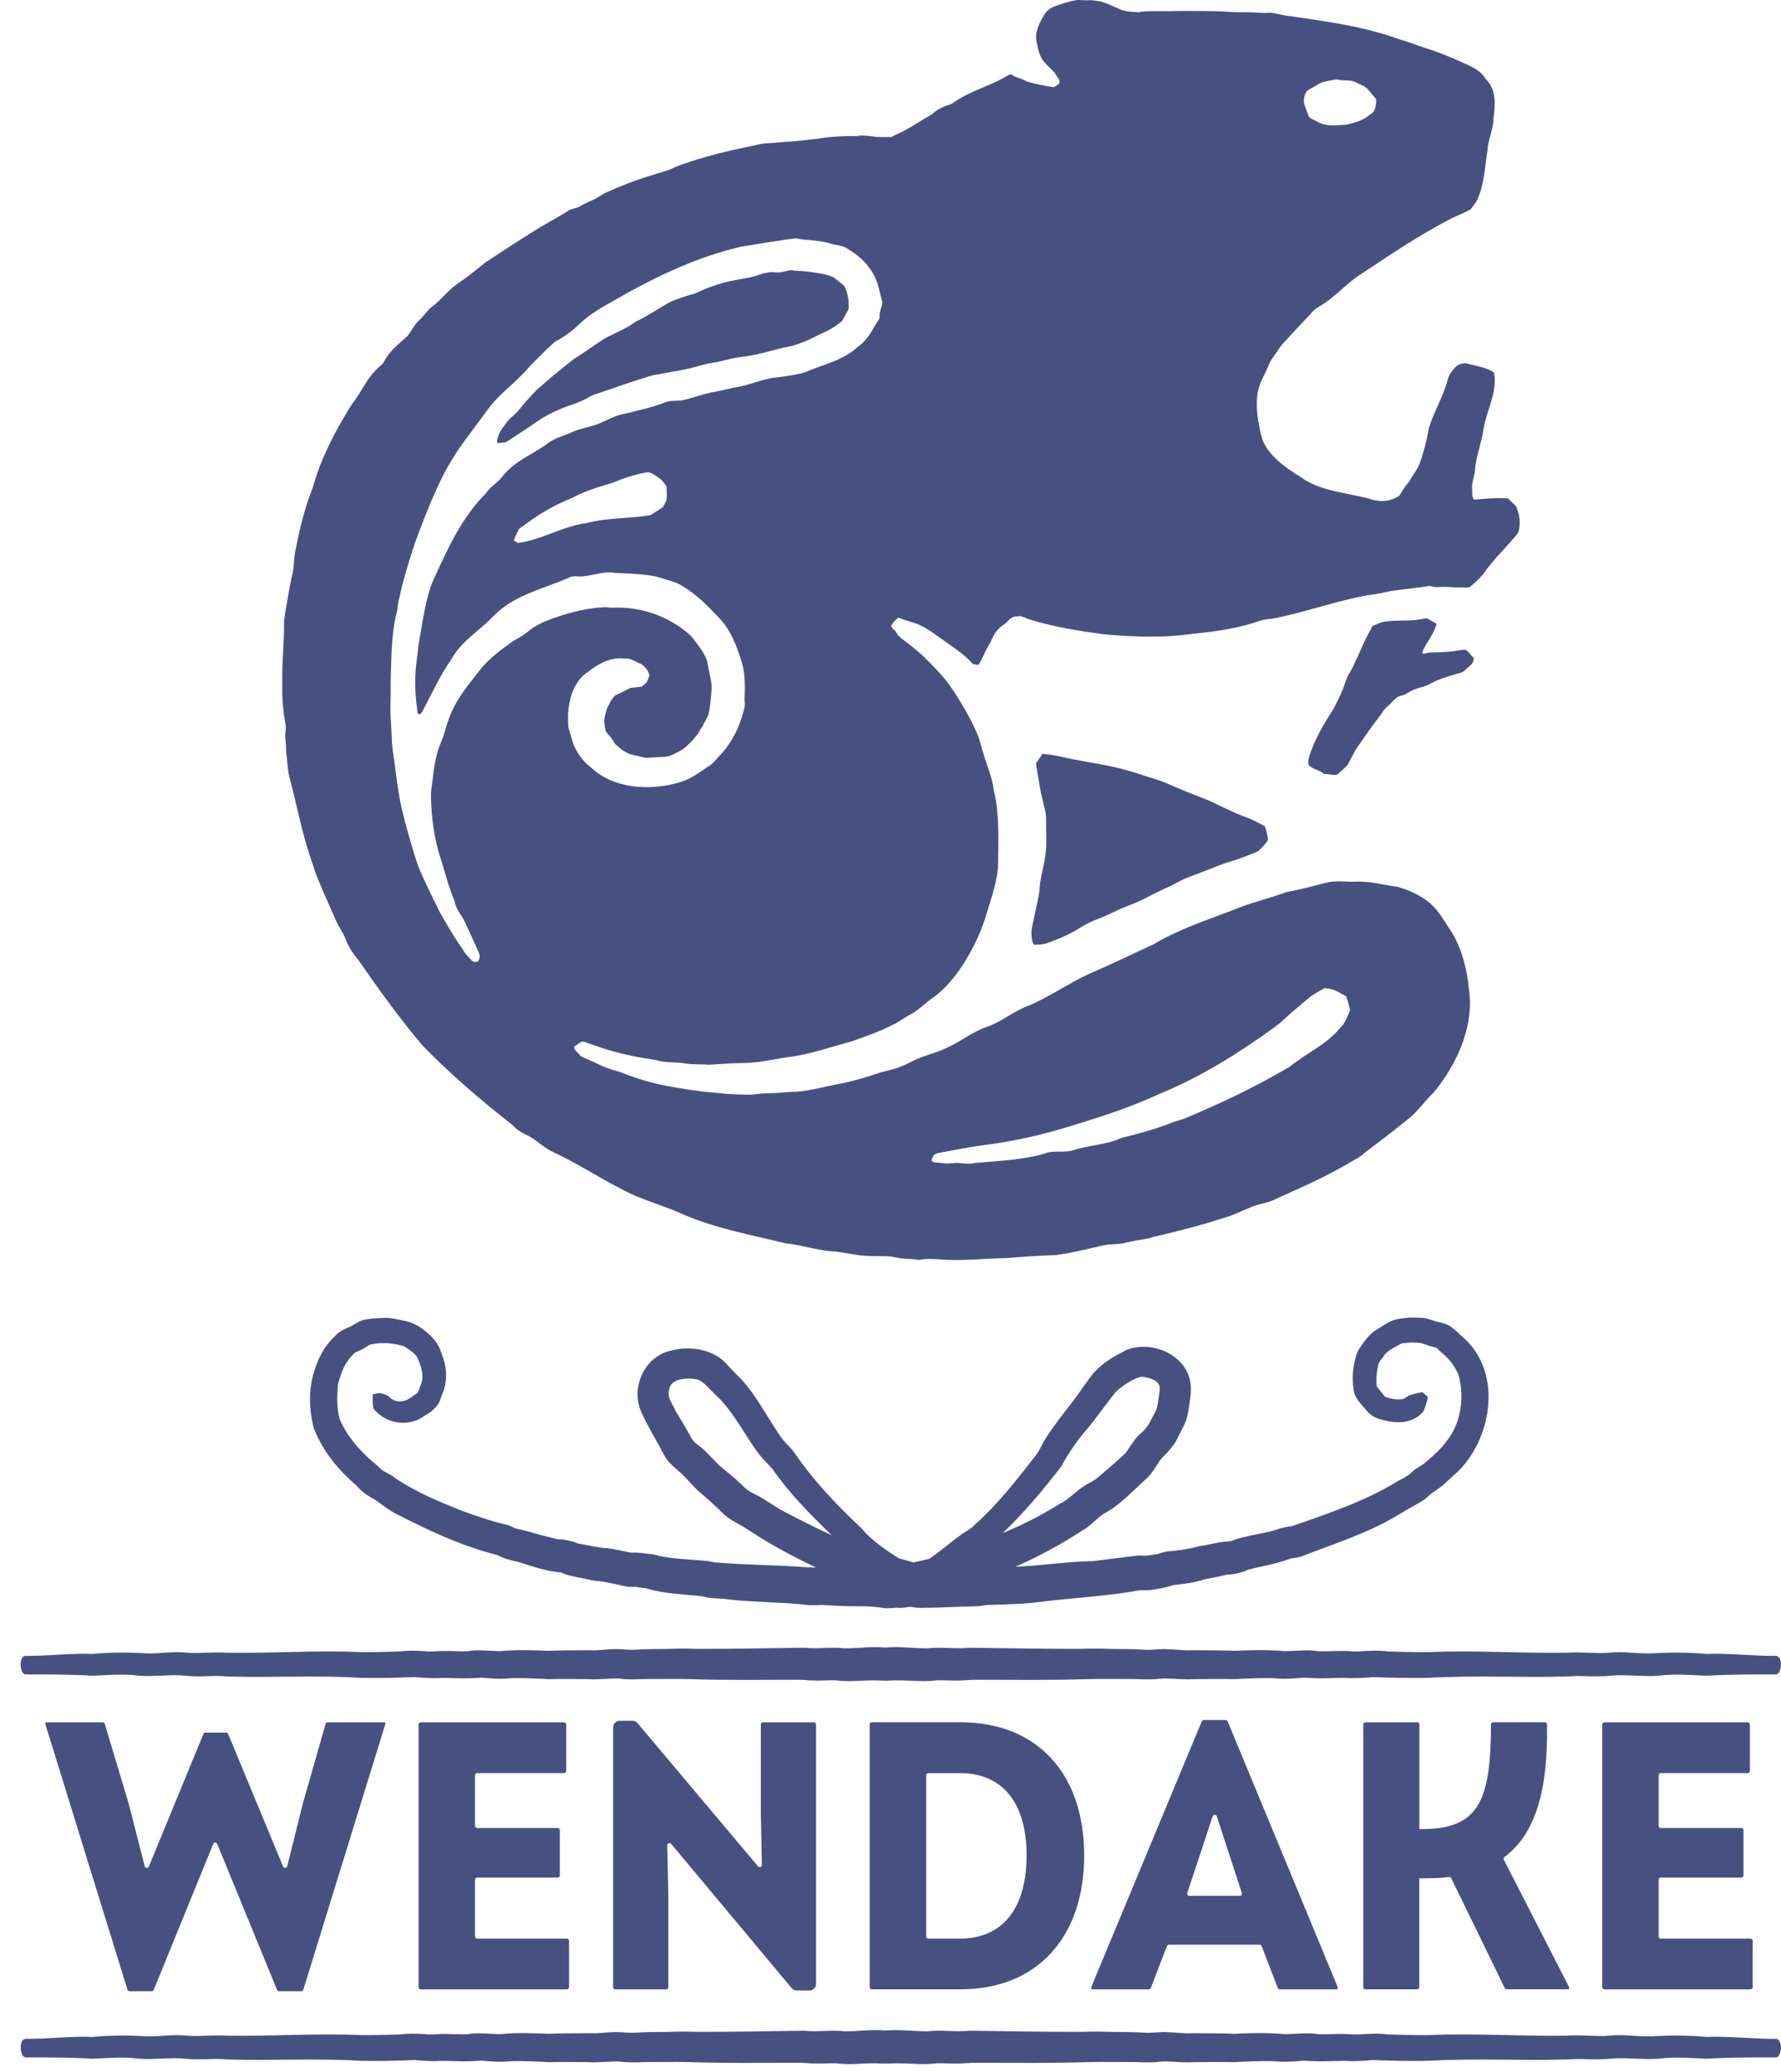 <?xml version="1.0" encoding="UTF-8"?> <svg xmlns="http://www.w3.org/2000/svg" width="86" height="100" viewBox="0 0 86 100" fill="none" role="presentation"><path d="M13.78 35.337C13.756 35.631 13.811 35.915 13.818 36.207C13.823 36.25 13.818 36.298 13.823 36.343C13.877 36.716 13.88 37.097 13.964 37.463C14.348 38.879 14.592 40.327 15.1 41.701C15.229 42.198 15.464 42.664 15.652 43.139C15.901 43.659 16.095 44.199 16.365 44.706C16.494 44.923 16.625 45.145 16.711 45.382C16.847 45.728 17.052 46.036 17.294 46.318C18.271 47.728 19.274 49.123 20.382 50.437C21.651 51.753 23.253 53.136 24.696 54.254C24.918 54.486 25.165 54.67 25.463 54.794C25.511 54.817 25.561 54.837 25.604 54.87C25.987 55.095 26.307 55.415 26.712 55.604C28.074 56.234 29.302 57.096 30.675 57.713C30.718 57.729 30.761 57.751 30.804 57.761C31.474 58.04 32.173 58.253 32.842 58.546C34.466 59.275 36.241 59.593 37.961 60.011C38.774 60.092 39.545 60.379 40.362 60.405C40.708 60.453 41.048 60.513 41.389 60.567C41.803 60.636 42.23 60.62 42.648 60.627C42.875 60.622 43.092 60.654 43.313 60.692C43.62 60.775 43.938 60.739 44.249 60.79C44.32 60.813 44.401 60.806 44.476 60.79C44.918 60.721 45.362 60.79 45.806 60.806C46.736 60.837 47.662 60.73 48.591 60.72C49.366 60.653 50.146 60.605 50.926 60.574C50.959 60.574 50.992 60.568 51.018 60.568C51.731 60.472 52.438 60.3 53.137 60.137C53.283 60.099 53.434 60.071 53.591 60.066C53.78 60.056 53.969 60.033 54.158 60.018C54.207 60.013 54.25 60.002 54.294 59.99C54.554 59.937 54.809 59.872 55.062 59.839C55.266 59.806 55.473 59.774 55.667 59.703C56.771 59.444 57.87 59.179 58.949 58.823C59.458 58.695 59.928 58.46 60.409 58.26C60.745 58.104 61.108 58.085 61.441 57.942C62.54 57.441 63.662 56.962 64.718 56.368C64.976 56.232 65.224 56.081 65.48 55.936C65.631 55.85 65.783 55.752 65.906 55.628C66.632 55.083 67.341 54.545 68.048 53.963C68.49 53.616 68.801 53.121 69.221 52.737C70.241 51.499 70.984 49.973 70.984 48.342C70.913 47.162 70.693 45.908 70.043 44.899C69.739 44.47 69.5 43.977 69.092 43.635C69.07 43.612 69.054 43.586 69.027 43.569C68.586 43.208 68.038 42.96 67.498 42.802C66.816 42.718 66.132 42.511 65.449 42.553C64.99 42.573 64.53 42.479 64.076 42.596C63.428 42.749 62.786 42.943 62.131 43.05C61.279 43.37 60.375 43.567 59.541 43.92C58.239 44.42 56.89 44.861 55.681 45.585C55.633 45.618 55.567 45.633 55.514 45.661C54.564 46.099 53.632 46.555 52.676 46.963C51.645 47.42 50.72 48.095 49.681 48.53C48.955 48.788 48.367 49.321 47.633 49.567C46.92 49.815 46.344 50.305 45.66 50.599C45.113 50.855 44.518 50.959 43.989 51.253C43.668 51.418 43.341 51.557 42.983 51.641C42.799 51.69 42.61 51.727 42.431 51.788C41.879 51.982 41.318 52.133 40.751 52.269C40.615 52.297 40.481 52.322 40.34 52.345C39.603 52.496 38.884 52.706 38.128 52.701C37.818 52.716 37.517 52.768 37.209 52.761C36.906 52.756 36.614 52.794 36.316 52.827C36.15 52.849 35.014 52.809 34.846 52.766C34.83 52.761 34.161 52.728 33.191 52.579C31.975 52.391 31.141 52.216 29.993 51.758C29.945 51.736 29.89 51.721 29.842 51.71C29.502 51.607 29.161 51.511 28.848 51.337C28.826 51.327 28.794 51.315 28.767 51.304C28.512 51.185 28.265 51.072 28.026 50.964C27.94 50.814 27.694 50.678 27.728 50.515C27.852 50.439 27.96 50.315 28.139 50.265C28.199 50.281 28.275 50.298 28.344 50.325C29.529 50.762 30.368 50.964 31.617 51.151C32.355 51.346 32.417 51.211 33.157 51.337C33.286 51.375 34.127 51.366 34.223 51.389C34.39 51.373 35.265 51.328 35.396 51.316C36.32 51.303 36.457 51.292 37.397 51.129C37.715 51.074 38.011 51.019 38.327 50.983C39.271 50.831 40.188 50.51 41.105 50.264C41.812 50.018 42.484 49.784 43.203 49.417C43.346 49.345 43.809 49.03 43.955 48.967C44.21 48.858 44.782 48.339 44.913 48.248C45.84 47.647 46.559 46.569 47.048 45.594C47.523 44.649 47.636 44.066 47.93 43.148C48.035 42.8 48.156 42.253 48.19 41.902C48.202 40.645 48.283 39.355 47.985 38.123C47.925 37.613 47.731 37.127 47.569 36.642C47.466 36.307 47.369 35.967 47.271 35.626C47.051 35.065 46.769 34.517 46.454 34.004C45.782 32.874 45.526 32.611 44.59 31.675C44.476 31.556 43.788 30.997 43.652 30.906C43.561 30.841 43.388 30.71 43.315 30.586C43.212 30.369 43.117 30.423 43.031 30.201C43.112 30.055 43.258 29.89 43.388 29.809C43.63 29.905 43.859 29.981 44.106 30.051C44.552 30.178 45.015 30.512 45.405 30.794C45.926 31.169 46.647 31.632 46.957 32.033C47.01 32.048 47.06 32.065 47.113 32.076C47.156 32.086 47.199 32.081 47.249 32.086C47.297 32 47.352 31.919 47.39 31.837C47.596 31.441 47.605 31.348 47.844 30.968C48.023 30.533 48.154 30.352 48.553 30.086C48.651 29.994 48.809 29.802 48.94 29.774C49.026 29.752 49.119 29.747 49.21 29.736C49.329 29.721 49.645 29.874 49.693 29.89C50.871 30.256 52.1 30.454 53.321 30.614C53.407 30.619 53.5 30.624 53.591 30.636C54.858 30.741 56.138 30.782 57.408 30.614C57.532 30.591 57.662 30.581 57.791 30.571C58.818 30.457 59.833 30.316 60.808 29.97C60.997 29.905 61.192 29.879 61.391 29.867C62.967 29.578 64.494 28.998 66.079 28.722C66.46 28.682 66.832 28.594 67.209 28.517C67.814 28.429 68.428 28.378 69.03 28.279C69.068 28.285 69.106 28.295 69.144 28.302C69.285 28.34 69.424 28.34 69.57 28.329C69.699 28.324 69.835 28.319 69.964 28.329C70.229 28.357 70.499 28.352 70.769 28.357C70.829 28.357 70.888 28.347 70.948 28.347C71.191 28.168 71.392 27.958 71.591 27.746C71.619 27.719 71.639 27.686 71.662 27.655C72.13 26.962 72.811 26.358 73.311 25.71C73.447 25.25 73.382 24.845 73.203 24.428C73.089 24.32 72.96 24.196 72.825 24.06C72.706 24.055 72.592 24.038 72.479 24.045C72.107 24.015 71.541 24.103 71.172 24.11C71.063 23.969 71.091 23.715 71.091 23.715C71.031 23.245 71.237 22.966 71.237 22.514C71.316 21.939 71.522 21.384 71.621 20.811C71.744 19.86 72.331 18.953 72.14 17.983C71.799 17.724 71.158 17.643 70.759 17.524C70.423 17.552 70.265 17.686 70.088 17.956C69.99 18.069 69.937 18.198 69.899 18.345C69.689 19.149 69.24 19.867 68.996 20.658C68.996 20.658 68.86 21.57 68.507 22.486C68.48 22.54 68.447 22.59 68.416 22.643C68.287 22.848 68.156 23.059 68.027 23.264C68.012 23.291 67.99 23.317 67.967 23.34C67.843 23.475 67.75 23.637 67.654 23.794C67.621 23.842 67.589 23.897 67.563 23.93C67.111 24.224 66.608 24.246 66.075 24.057C64.984 23.77 63.758 23.709 62.81 23.03C62.076 22.562 61.276 22.034 60.946 21.191C60.752 20.431 60.603 19.655 60.741 18.873C60.741 18.862 60.746 18.845 60.752 18.83C60.817 18.608 60.892 18.391 61.001 18.186C61.082 18.025 61.163 17.856 61.233 17.689C61.293 17.538 61.362 17.392 61.46 17.263C61.627 17.035 61.772 16.783 61.957 16.571C62.341 16.155 62.73 15.739 63.12 15.328C63.168 15.267 63.228 15.219 63.276 15.161C63.395 15.004 63.541 14.886 63.708 14.787C64.381 14.411 64.886 13.812 65.514 13.365C67.007 12.378 68.475 11.37 70.072 10.549C70.382 10.4 70.723 10.269 71.019 10.1C71.11 9.976 71.192 9.851 71.283 9.737C71.675 8.991 71.695 8.067 71.829 7.24C71.854 6.713 72.118 6.239 72.116 5.711C72.197 5.088 72.26 4.366 71.798 3.872C71.749 3.829 71.712 3.769 71.674 3.71C71.533 3.521 71.356 3.38 71.149 3.267C70.401 2.898 69.627 2.572 68.831 2.32C68.404 2.185 67.983 2.007 67.544 1.889C65.85 1.266 64.05 1.039 62.274 0.776C61.909 0.759 61.575 0.592 61.209 0.619C60.86 0.647 60.523 0.581 60.177 0.592C60.01 0.587 59.836 0.592 59.669 0.587C59.556 0.587 59.437 0.587 59.329 0.571C59.042 0.523 56.807 0.523 56.525 0.538C56.364 0.549 55.166 0.508 54.993 0.594C54.922 0.583 54.332 0.58 54.088 0.449C53.772 0.315 53.378 0.119 53.08 0.059C52.929 0.031 52.777 0.021 52.659 0.005C52.437 0.038 52.177 -0.017 51.988 0.005C51.847 0.016 51.356 0.148 51.226 0.203C51.023 0.287 50.656 0.322 50.414 0.729C50.268 0.974 50.008 1.429 50.027 1.841C50.061 2.109 50.135 2.456 50.239 2.704C50.373 3.026 50.713 3.267 50.938 3.521C51.044 3.757 51.159 3.774 51.164 3.953C51.147 4.053 51.114 4.073 50.887 4.204C50.588 4.176 49.879 4.028 49.566 3.929C49.413 3.822 49.151 3.76 48.971 3.683C48.819 3.573 48.833 3.574 48.672 3.635C47.827 4.168 46.824 4.369 45.978 5C45.567 5.15 45.314 5.224 45.011 5.509C44.366 5.878 43.883 6.232 43.24 6.512C43.169 6.545 43.099 6.578 43.028 6.615C42.792 6.609 42.548 6.631 42.314 6.605C41.996 6.578 41.681 6.502 41.358 6.567C40.881 6.562 40.407 6.579 39.935 6.627C38.905 6.791 37.863 6.856 36.827 6.93C35.394 7.229 33.944 7.539 32.579 8.071C32.405 8.162 32.228 8.227 32.044 8.282C31.844 8.335 31.65 8.406 31.449 8.466C30.694 8.688 29.954 8.982 29.238 9.304C29.157 9.337 29.082 9.38 29.016 9.428C28.715 9.643 28.373 9.748 28.055 9.925C27.952 9.995 27.838 10.038 27.72 10.061C27.584 10.083 27.477 10.147 27.363 10.217C27.222 10.308 27.076 10.396 26.932 10.477C26.337 10.819 25.733 11.167 25.158 11.547C24.584 11.901 24.032 12.288 23.461 12.649C23.008 13.014 22.556 13.38 22.071 13.709C21.629 14.019 21.297 14.478 20.865 14.801C20.784 14.861 20.714 14.93 20.648 15.006C20.524 15.157 20.399 15.303 20.265 15.438C20.007 15.646 19.89 15.954 19.687 16.205C19.279 16.587 18.817 16.922 18.557 17.431C18.514 17.522 18.443 17.593 18.368 17.658C18.287 17.718 18.211 17.787 18.146 17.863C17.979 18.047 17.81 18.241 17.681 18.458C17.578 18.62 17.482 18.783 17.378 18.95C17.33 19.026 17.28 19.107 17.227 19.182C17.114 19.349 16.985 19.512 16.876 19.69C16.14 20.895 15.473 22.168 15.103 23.539C14.725 24.475 14.487 25.45 14.293 26.437C14.165 26.912 14.229 27.418 14.076 27.886C13.968 28.434 13.766 29.518 13.713 30.01C13.734 31.011 13.6 31.998 13.632 32.999C13.608 33.636 13.665 34.272 13.778 34.897C13.806 35.043 13.806 35.189 13.789 35.335L13.78 35.337ZM45.077 55.766C45.147 55.69 45.238 55.663 45.342 55.642C46.038 55.517 46.723 55.372 47.423 55.279C48.876 55.1 50.331 54.775 51.731 54.338C53.157 53.901 54.585 53.446 55.942 52.814C55.975 52.799 56.002 52.787 56.028 52.777C57.97 51.98 59.742 50.874 61.44 49.651C61.581 49.56 61.709 49.452 61.84 49.343C62.007 49.197 62.165 49.041 62.337 48.894C62.576 48.679 62.831 48.487 63.072 48.273C63.342 48.024 63.662 47.857 63.953 47.696C64.288 47.701 64.536 47.819 64.775 47.96C64.845 48.003 64.921 48.041 64.997 48.079C65.088 48.291 65.126 48.506 65.186 48.712C65.175 48.858 65.095 48.967 65.05 49.085C64.974 49.285 64.871 49.459 64.715 49.605C64.069 50.41 63.075 50.826 62.282 51.481C60.657 52.438 58.949 53.257 57.206 53.979C57.146 54.006 57.077 54.022 57.012 54.044C56.823 54.098 56.629 54.153 56.45 54.239C56.336 54.287 56.217 54.319 56.099 54.362C55.51 54.569 54.898 54.736 54.288 54.882C54.222 54.897 54.158 54.92 54.093 54.947C53.359 55.264 52.566 55.269 51.818 55.515C51.375 55.651 50.892 55.501 50.455 55.671C49.423 55.976 48.321 56.019 47.254 56.115C47.201 56.11 47.146 56.115 47.093 56.126C46.85 56.186 46.606 56.158 46.363 56.136C46.098 56.1 45.825 56.184 45.563 56.141C45.412 56.119 45.255 56.114 45.087 56.098C45.059 56.076 45.016 56.045 44.973 56.012C45.011 55.926 45.044 55.85 45.077 55.77V55.766ZM63.18 4.34C63.369 4.231 63.553 4.123 63.737 4.022C63.913 3.936 64.107 3.92 64.29 3.875C64.403 3.843 64.517 3.827 64.63 3.848C64.898 3.915 65.189 3.834 65.44 3.961C65.538 4.01 65.635 4.053 65.733 4.097C65.874 4.157 65.987 4.238 66.084 4.352C66.187 4.465 66.312 4.624 66.421 4.749C66.502 4.816 66.421 5.31 66.3 5.423C66.082 5.58 65.874 5.759 65.619 5.845C65.337 5.934 65.053 6.044 64.749 6.034C64.744 6.029 64.733 6.029 64.727 6.034C64.372 6.074 63.977 6.067 63.657 5.898C63.505 5.795 63.28 5.754 63.187 5.601C63.117 5.417 63.056 5.25 62.998 5.081C62.879 4.737 63.065 4.381 63.182 4.34H63.18ZM18.863 33.569C18.863 33.347 18.868 33.125 18.863 32.903C18.901 31.85 18.884 30.634 19.148 29.599C19.217 29.349 19.2 29.081 19.29 28.837C19.413 28.171 19.873 26.642 20.112 26C21.532 22.187 21.973 21.938 23.566 19.746C24.13 18.971 24.964 18.43 25.571 17.687C25.955 17.295 26.4 16.843 26.804 16.487C26.853 16.465 26.902 16.439 26.945 16.411C27.339 16.194 27.692 15.919 28.01 15.611C28.667 14.983 29.512 14.605 30.286 14.141C31.996 13.198 33.774 12.39 35.676 11.93C35.692 11.925 35.704 11.92 35.719 11.92C36.383 11.813 37.046 11.69 37.715 11.602C37.959 11.557 38.171 11.538 38.429 11.504C38.948 11.609 39.497 11.578 40.013 11.731C40.317 11.843 40.666 11.819 40.931 12.011C41.354 12.261 41.741 12.577 42.018 12.985C42.398 13.506 42.433 13.958 42.608 14.585C42.598 14.65 42.586 14.731 42.56 14.812C42.5 14.996 42.457 15.18 42.469 15.369C42.139 15.866 41.919 16.413 41.409 16.747C40.849 17.278 40.081 17.51 39.371 17.768C39.247 17.811 39.129 17.866 39.003 17.915C38.9 17.952 38.791 18 38.678 18.023C38.37 18.088 38.062 18.147 37.754 18.184C37.5 18.222 37.247 18.233 37.003 18.303C36.509 18.42 36.043 18.618 35.537 18.692C35.451 18.702 35.37 18.725 35.288 18.74C34.975 18.816 34.66 18.892 34.342 18.94C33.9 19.038 33.471 19.191 33.033 19.303C33 19.313 32.957 19.318 32.919 19.325C32.783 19.33 32.644 19.347 32.508 19.347C32.367 19.342 32.238 19.38 32.102 19.423C31.485 19.666 30.826 19.803 30.183 19.968C29.642 20.047 29.195 20.371 28.679 20.531C28.287 20.648 27.886 20.72 27.517 20.904C27.111 21.078 26.82 21.131 26.464 21.386C25.697 21.957 24.745 22.289 24.183 23.099C23.935 23.341 23.655 23.534 23.449 23.823C22.329 24.95 21.665 26.37 21.022 27.789C20.581 28.613 20.409 30.025 20.237 30.965C20.215 31.063 20.205 31.159 20.194 31.257C20.179 31.381 20.167 31.501 20.151 31.625C20.02 32.645 20.007 33.206 20.151 34.301C20.151 34.339 20.156 34.377 20.162 34.415C20.248 34.506 20.162 34.444 20.285 34.472C20.323 34.429 20.371 34.386 20.399 34.331C20.87 33.443 21.23 32.635 21.802 31.807C22.282 30.934 23.172 30.431 23.836 29.726C24.811 28.73 26.183 28.436 27.415 27.905C27.544 27.834 27.685 27.801 27.837 27.813C28.47 27.875 29.065 27.531 29.701 27.652C30.183 27.667 30.664 27.691 31.144 27.743C31.235 27.753 31.328 27.765 31.419 27.776C31.598 27.803 31.775 27.846 31.949 27.905C32.187 27.991 32.441 28.034 32.673 28.137C32.868 28.218 33.036 28.333 33.208 28.45C33.833 28.875 34.237 29.315 34.753 29.855C35.288 30.412 35.589 31.216 35.811 31.936C36 32.547 35.971 33.164 35.953 33.784C35.976 33.945 35.976 34.102 35.921 34.26C35.704 35.122 35.307 35.934 34.662 36.558C34.624 36.596 34.596 36.644 34.558 36.682C34.445 36.806 34.331 36.931 34.175 37.007C34.147 37.023 34.122 37.04 34.099 37.06C33.516 37.454 33.229 37.699 32.307 37.883C31.108 38.122 29.663 37.993 28.686 37.17C28.54 37.052 28.394 36.921 28.254 36.792C27.984 36.503 27.764 36.159 27.644 35.781C27.59 35.564 27.515 35.354 27.455 35.137C27.439 35.072 27.432 35.002 27.432 34.933C27.427 34.786 27.432 34.64 27.427 34.494C27.458 34.001 27.561 33.472 27.811 33.046C27.967 32.791 28.151 32.576 28.406 32.418C28.877 32.045 29.467 31.718 30.086 31.78C30.208 31.787 30.353 31.775 30.47 31.823C30.649 31.898 30.816 31.985 31 32.072C31.151 32.203 31.361 32.403 31.351 32.63C31.316 32.736 31.27 32.836 31.225 32.934L30.988 33.139L30.454 33.197C30.454 33.197 29.918 33.469 29.99 33.433C30.062 33.397 29.699 33.565 29.699 33.565L29.539 33.756C29.539 33.756 29.371 34.061 29.323 34.167C29.274 34.274 29.178 34.668 29.178 34.754C29.178 34.84 29.199 35.11 29.237 35.239C29.274 35.366 29.508 35.602 29.508 35.602L29.715 35.922L30.074 36.219L30.401 36.395L31.189 36.577L31.983 36.531C32.176 36.531 32.365 36.484 32.537 36.397L32.828 36.247C32.926 36.195 33.017 36.132 33.1 36.056L33.373 35.801C33.42 35.758 33.463 35.712 33.502 35.662L33.679 35.437C33.74 35.359 33.788 35.273 33.829 35.184C33.874 35.124 33.92 35.065 33.955 34.996C33.992 34.905 34.041 34.812 34.091 34.731C34.171 34.602 34.22 34.472 34.247 34.325C34.307 33.969 34.338 33.607 34.361 33.251C34.366 33.072 34.35 32.9 34.307 32.726C34.247 32.439 34.189 32.153 34.134 31.866C33.987 31.46 33.685 31.114 33.43 30.768C33.397 30.731 33.37 30.698 33.339 30.665C32.317 29.743 30.927 29.255 29.555 29.331C29.469 29.331 29.388 29.32 29.3 29.308C29.262 29.308 29.225 29.298 29.187 29.308C28.179 29.353 27.19 29.638 26.256 30.017C26.013 30.136 25.774 30.254 25.564 30.428C25.337 30.622 25.078 30.774 24.813 30.915C24.288 31.285 23.75 31.683 23.314 32.163C22.699 32.95 22.026 33.706 21.687 34.661C21.579 34.948 21.493 35.239 21.407 35.531C21.299 35.837 21.156 36.121 21.089 36.445C20.948 36.952 20.918 37.487 20.839 38.007C20.824 38.115 20.812 38.223 20.807 38.325C20.819 39.379 20.951 40.439 21.278 41.443C21.548 42.267 21.584 42.587 21.95 43.492C22.011 43.892 22.288 44.147 22.456 44.515C22.688 45.023 22.921 45.516 23.148 46.034C23.132 46.072 23.182 46.149 23.16 46.197C23.137 46.273 23.148 46.319 23.077 46.402C23.044 46.397 23 46.435 22.957 46.428C22.919 46.428 22.838 46.411 22.795 46.369C22.659 46.218 22.542 46.13 22.429 45.953C22.215 45.63 21.911 45.188 21.716 44.852C21.505 44.467 21.249 44.111 21.084 43.702C21.056 43.626 21.001 43.559 20.965 43.48C20.714 42.94 20.406 42.353 20.192 41.789C20.034 41.366 19.738 40.325 19.609 39.855C19.312 38.765 19.236 38.283 19.078 37.009C19.023 36.57 18.921 36.085 18.92 35.643C18.897 35.325 18.889 34.943 18.863 34.623C18.839 34.258 18.856 33.937 18.863 33.567V33.569ZM32.173 24.162C32.118 24.265 32.076 24.363 32.014 24.477C31.827 24.599 31.619 24.729 31.414 24.86C30.406 25.037 29.34 24.977 28.325 25.245C27.176 25.393 26.146 26.062 25.007 26.205C24.94 26.166 24.88 26.126 24.808 26.087C24.871 25.897 24.971 25.724 25.062 25.526C25.157 25.459 25.256 25.378 25.368 25.307C26.065 24.781 26.811 24.36 27.622 24.031C28.235 23.697 28.893 23.508 29.555 23.309C30.11 23.08 30.706 22.873 31.294 22.789C31.571 22.851 31.751 23.033 31.946 23.161C32.032 23.273 32.109 23.367 32.19 23.474C32.178 23.701 32.23 23.935 32.173 24.162Z" fill="#475181"></path><path d="M69.083 30.743C69.242 30.483 69.194 30.545 69.319 30.263C69.341 30.218 69.381 30.166 69.341 30.087C69.206 30.008 69.052 29.924 68.894 29.838C68.81 29.855 68.736 29.865 68.657 29.878C68.509 29.9 68.368 29.929 68.227 29.934C67.809 29.962 67.396 29.939 66.976 29.986C66.858 29.998 66.739 30.02 66.626 30.065C66.517 30.117 66.393 30.154 66.285 30.211C66.109 30.511 65.946 30.817 65.81 31.128C65.662 31.462 65.516 31.79 65.358 32.119C65.138 32.588 65.1 32.495 64.942 32.994C64.828 33.328 64.704 33.594 64.546 33.911C64.489 34.019 64.438 34.126 64.376 34.233C64.235 34.465 64.082 34.69 63.946 34.929C63.674 35.394 63.437 35.874 63.261 36.383C63.199 36.553 63.153 36.722 63.182 36.904C63.318 37.114 63.767 37.174 63.937 37.355C64.152 37.343 64.355 37.434 64.57 37.382C64.683 37.281 64.802 37.184 64.909 37.083C64.993 37.004 65.072 36.925 65.124 36.823C65.215 36.642 65.311 36.467 65.406 36.292C65.445 36.212 65.49 36.139 65.542 36.065C65.752 35.765 65.967 35.459 66.175 35.16C66.237 35.075 66.299 34.989 66.362 34.905C66.493 34.73 66.634 34.566 66.748 34.384C66.895 34.142 67.035 34.093 67.215 33.878C67.272 33.816 67.339 33.755 67.408 33.698C67.628 33.517 67.685 33.624 67.934 33.465C68.144 33.33 68.37 33.239 68.614 33.171C68.641 33.159 68.676 33.154 68.705 33.149C68.846 33.109 68.977 33.053 69.101 32.979C69.412 32.791 70.181 32.561 70.532 32.47C70.588 32.452 70.638 32.425 70.685 32.391C70.809 32.284 70.939 32.17 71.063 32.057C71.091 32.034 71.185 31.828 71.168 31.754C71.055 31.68 70.898 31.41 70.757 31.353C70.594 31.37 70.446 31.381 70.305 31.41C70.072 31.462 69.288 31.501 69.061 31.486C68.999 31.486 68.743 31.589 68.686 31.522C68.669 31.374 68.946 30.983 69.037 30.83C69.054 30.808 69.064 30.774 69.082 30.746L69.083 30.743Z" fill="#475181"></path><path d="M50.201 42.876C50.189 43.007 50.171 43.142 50.147 43.273C50.046 43.765 49.939 44.264 49.833 44.756C49.796 44.94 49.796 45.124 49.827 45.308C49.839 45.403 49.857 45.509 49.934 45.594C50.159 45.599 50.385 45.582 50.598 45.504C51.143 45.315 51.666 45.083 52.153 44.78C52.444 44.596 52.741 44.448 53.061 44.334C53.204 44.286 53.34 44.221 53.476 44.157C53.815 44.01 54.14 43.831 54.49 43.707C54.81 43.588 55.132 43.445 55.433 43.285C55.7 43.142 55.978 43.012 56.252 42.881C56.365 42.828 56.484 42.78 56.596 42.721C56.862 42.585 57.124 42.43 57.409 42.329C57.807 42.181 58.199 42.026 58.589 41.878C58.844 41.777 59.088 41.67 59.35 41.6C59.788 41.481 60.21 41.304 60.631 41.137C60.696 41.113 60.762 41.084 60.803 41.035C60.951 40.876 61.123 40.733 61.23 40.532C61.2 40.311 61.164 40.086 61.07 39.873C60.808 39.742 60.566 39.599 60.299 39.493C60.086 39.41 59.873 39.333 59.664 39.243C59.379 39.112 59.1 38.977 58.816 38.846C58.615 38.751 58.407 38.645 58.199 38.567C57.535 38.313 56.881 38.044 56.235 37.761C56.092 37.702 55.949 37.654 55.808 37.613C55.566 37.542 55.328 37.458 55.084 37.38C54.841 37.303 54.604 37.226 54.36 37.16C53.713 36.976 53.049 36.87 52.383 36.751C52.051 36.692 51.719 36.632 51.393 36.555C51.049 36.477 50.705 36.412 50.342 36.378C50.24 36.526 50.134 36.68 50.027 36.84C50.032 36.906 50.039 36.947 50.044 36.988C50.092 37.279 50.139 37.57 50.192 37.86C50.216 37.991 50.233 38.127 50.263 38.258C50.333 38.566 50.41 38.88 50.483 39.19C50.5 39.291 50.512 39.391 50.512 39.493C50.517 39.861 50.517 40.234 50.524 40.602C50.524 41.017 50.471 41.428 50.381 41.83C50.304 42.174 50.226 42.518 50.197 42.874L50.201 42.876Z" fill="#475181"></path><path d="M24.429 21.341C24.501 21.293 24.584 21.243 24.661 21.195C24.914 21.028 25.169 20.859 25.422 20.692C25.654 20.536 25.884 20.379 26.116 20.223C26.161 20.195 26.209 20.163 26.254 20.137C26.619 19.925 27.004 19.748 27.401 19.607C27.771 19.483 28.141 19.352 28.471 19.148C28.571 19.088 28.686 19.05 28.796 19.012C29.336 18.828 29.877 18.644 30.411 18.46C30.731 18.357 31.051 18.255 31.371 18.152C31.454 18.124 31.536 18.109 31.624 18.092C31.904 18.044 32.192 17.994 32.479 17.94C32.899 17.865 33.322 17.784 33.736 17.665C33.962 17.6 34.189 17.541 34.421 17.509C34.663 17.476 34.896 17.41 35.133 17.352C35.276 17.314 35.42 17.282 35.568 17.261C36.043 17.201 36.511 17.125 36.968 17.001C37.381 16.888 37.801 16.774 38.226 16.698C38.276 16.693 38.331 16.676 38.38 16.655C38.728 16.542 39.07 16.406 39.395 16.234C39.528 16.163 39.66 16.098 39.798 16.04C40.107 15.904 40.383 15.721 40.663 15.494C40.763 15.31 40.873 15.111 40.978 14.916C40.999 14.567 40.954 14.248 40.84 13.96C40.835 13.95 40.83 13.933 40.823 13.917C40.79 13.841 40.745 13.771 40.673 13.718C40.558 13.632 40.448 13.528 40.331 13.442C40.276 13.399 40.216 13.361 40.149 13.339C39.999 13.291 39.851 13.236 39.696 13.215C39.294 13.145 38.896 13.079 38.489 13.069C38.439 13.069 38.389 13.074 38.346 13.059C38.236 13.026 38.131 13.043 38.026 13.069C37.949 13.091 37.871 13.102 37.794 13.122C37.656 13.15 37.519 13.165 37.374 13.138C37.319 13.133 37.264 13.128 37.209 13.133C37.049 13.16 36.889 13.176 36.729 13.236C36.559 13.296 36.377 13.355 36.194 13.393C35.869 13.453 35.549 13.506 35.224 13.576C34.804 13.662 34.402 13.809 33.999 13.965C33.795 14.046 33.614 14.165 33.392 14.215C33.1 14.285 32.813 14.393 32.527 14.502C32.427 14.545 32.329 14.588 32.235 14.643C32.02 14.767 31.805 14.898 31.59 15.027C31.337 15.178 31.087 15.334 30.817 15.465C30.735 15.503 30.652 15.551 30.58 15.606C30.315 15.79 30.028 15.931 29.742 16.065C29.5 16.179 29.257 16.287 29.042 16.439C28.81 16.595 28.574 16.747 28.347 16.908C28.077 17.108 27.774 17.259 27.52 17.476C27.255 17.693 26.985 17.902 26.72 18.119C26.467 18.336 26.218 18.551 25.965 18.773C25.92 18.811 25.888 18.849 25.85 18.886C25.7 19.048 25.552 19.204 25.41 19.363C25.332 19.449 25.25 19.537 25.184 19.628C25.047 19.817 24.887 19.979 24.704 20.13C24.632 20.19 24.567 20.259 24.512 20.329C24.434 20.421 24.374 20.519 24.302 20.61C24.142 20.814 24.032 21.036 24.004 21.296C23.999 21.324 24.009 21.356 24.015 21.387C24.152 21.372 24.274 21.36 24.427 21.344L24.429 21.341Z" fill="#475181"></path><path d="M15.722 83.199L14.623 87.045L13.87 90.069C13.845 90.167 13.71 90.177 13.67 90.085L11.018 83.688C11.002 83.648 10.963 83.622 10.92 83.622H9.92C9.877 83.622 9.84 83.648 9.822 83.688L7.187 90.086C7.149 90.179 7.013 90.171 6.988 90.073L6.215 87.047L5.059 83.199C5.046 83.154 5.004 83.124 4.958 83.124H2.197V83.234L6.155 96.029C6.169 96.074 6.21 96.103 6.255 96.103H7.325C7.368 96.103 7.406 96.077 7.423 96.038L10.295 88.996C10.332 88.908 10.454 88.908 10.49 88.996L13.379 96.038C13.395 96.077 13.434 96.103 13.477 96.103H14.547C14.594 96.103 14.633 96.074 14.647 96.029L18.605 83.215V83.124H15.824C15.777 83.124 15.736 83.154 15.722 83.199Z" fill="#475181"></path><path d="M23.043 85.573H27.238C27.296 85.573 27.343 85.526 27.343 85.468V83.23C27.343 83.172 27.296 83.125 27.238 83.125H20.316C20.258 83.125 20.212 83.172 20.212 83.23V95.907C20.212 95.966 20.258 96.012 20.316 96.012H27.372C27.43 96.012 27.477 95.966 27.477 95.907V93.669C27.477 93.611 27.43 93.564 27.372 93.564H23.041C22.983 93.564 22.936 93.518 22.936 93.459V90.723C22.936 90.664 22.983 90.618 23.041 90.618H26.927C26.985 90.618 27.032 90.571 27.032 90.513V88.33C27.032 88.272 26.985 88.225 26.927 88.225H23.041C22.983 88.225 22.936 88.179 22.936 88.12V85.68C22.936 85.621 22.983 85.575 23.041 85.575L23.043 85.573Z" fill="#475181"></path><path d="M32.407 88.987L38.227 95.953C38.288 96.026 38.375 96.067 38.468 96.067H39.089C39.263 96.067 39.404 95.926 39.404 95.752V83.228C39.404 83.17 39.357 83.124 39.299 83.124H36.843C36.784 83.124 36.738 83.17 36.738 83.228V87.45L36.789 90.005C36.791 90.105 36.667 90.152 36.604 90.076L30.783 83.161C30.723 83.091 30.635 83.05 30.542 83.05H29.921C29.747 83.05 29.606 83.191 29.606 83.364V95.907C29.606 95.966 29.653 96.012 29.711 96.012H32.168C32.226 96.012 32.273 95.966 32.273 95.907V91.557L32.221 89.058C32.219 88.958 32.343 88.912 32.407 88.989V88.987Z" fill="#475181"></path><path d="M42.101 83.124C42.042 83.124 41.996 83.17 41.996 83.228V95.905C41.996 95.964 42.044 96.01 42.101 96.01H46.382C50.073 96.01 52.352 93.506 52.352 89.548C52.352 85.59 50.072 83.122 46.382 83.122H42.101V83.124ZM49.571 89.55C49.571 92.109 48.412 93.564 46.344 93.564H44.827C44.769 93.564 44.722 93.518 44.722 93.459V85.68C44.722 85.621 44.769 85.575 44.827 85.575H46.344C48.412 85.575 49.571 87.011 49.571 89.551V89.55Z" fill="#475181"></path><path d="M59.184 83.013H58.127C58.084 83.013 58.046 83.039 58.029 83.079L52.702 95.883V96.012H55.471C55.514 96.012 55.553 95.984 55.569 95.945L56.348 93.925C56.364 93.884 56.403 93.858 56.446 93.858H60.824C60.867 93.858 60.906 93.886 60.922 93.925L61.701 95.945C61.716 95.986 61.756 96.012 61.799 96.012H64.587V95.883L59.281 83.079C59.265 83.039 59.226 83.013 59.184 83.013ZM59.864 91.5H57.43C57.358 91.5 57.308 91.43 57.33 91.363L58.557 87.661C58.588 87.565 58.725 87.565 58.756 87.661L59.965 91.361C59.988 91.43 59.936 91.499 59.866 91.499L59.864 91.5Z" fill="#475181"></path><path d="M68.43 83.124H65.934C65.876 83.124 65.829 83.17 65.829 83.228V95.905C65.829 95.964 65.876 96.01 65.934 96.01H68.43C68.488 96.01 68.535 95.964 68.535 95.905V90.652H68.805C69.221 90.652 69.605 90.637 69.969 90.589C70.014 90.583 70.055 90.606 70.074 90.645L72.661 95.95C72.678 95.986 72.714 96.008 72.756 96.008H75.764V95.898L72.615 89.753C72.592 89.708 72.606 89.655 72.646 89.625C74.197 88.466 74.746 86.311 74.703 83.228C74.703 83.17 74.655 83.122 74.596 83.122H72.1C72.042 83.122 71.996 83.172 71.996 83.228C71.985 86.815 71.466 88.277 68.672 88.277H68.538V83.227C68.538 83.168 68.492 83.122 68.433 83.122L68.43 83.124Z" fill="#475181"></path><path d="M80.198 85.573H84.394C84.452 85.573 84.499 85.526 84.499 85.468V83.23C84.499 83.172 84.452 83.125 84.394 83.125H77.474C77.415 83.125 77.369 83.172 77.369 83.23V95.907C77.369 95.966 77.415 96.012 77.474 96.012H84.529C84.588 96.012 84.634 95.966 84.634 95.907V93.669C84.634 93.611 84.588 93.564 84.529 93.564H80.198C80.14 93.564 80.094 93.518 80.094 93.459V90.723C80.094 90.664 80.14 90.618 80.198 90.618H84.084C84.142 90.618 84.189 90.571 84.189 90.513V88.33C84.189 88.272 84.142 88.225 84.084 88.225H80.198C80.14 88.225 80.094 88.179 80.094 88.12V85.68C80.094 85.621 80.14 85.575 80.198 85.575V85.573Z" fill="#475181"></path><path d="M17.267 71.757C17.422 71.954 17.848 72.26 18.075 72.358C18.414 72.593 18.842 72.937 19.217 73.108C20.76 73.897 22.353 74.638 24.02 75.053C24.367 75.249 24.692 75.302 25.059 75.392C25.662 75.591 26.466 75.851 27.085 75.892C27.434 76.061 28.019 76.14 28.404 76.23C28.559 76.278 28.922 76.316 29.13 76.335L29.763 76.462C29.913 76.494 30.179 76.57 30.331 76.58C30.489 76.596 30.573 76.582 30.709 76.589C30.748 76.593 30.699 76.587 30.781 76.599L31.122 76.647C31.161 76.651 31.28 76.672 31.314 76.687C32.092 76.93 33.11 76.94 33.934 77.047C34.355 77.176 34.784 77.122 35.202 77.196C36.445 77.337 37.72 77.315 38.967 77.458C39.161 77.49 39.528 77.461 39.681 77.458C39.903 77.471 40.443 77.506 40.68 77.514C41.316 77.537 41.97 77.49 42.601 77.597C42.782 77.64 43.071 77.612 43.293 77.59C43.334 77.595 43.372 77.602 43.415 77.604C43.704 77.595 43.778 77.57 43.95 77.549C44.005 77.549 44.131 77.587 44.375 77.6C44.526 77.606 44.535 77.6 44.605 77.6C45.446 77.595 46.351 77.532 47.194 77.523C47.511 77.499 47.608 77.447 47.853 77.456C48.635 77.434 49.47 77.413 50.245 77.311C51.845 77.11 53.415 77.045 55.012 76.754C55.053 76.749 55.05 76.749 55.046 76.749H55.067C55.209 76.764 55.595 76.746 55.696 76.718C55.992 76.672 56.353 76.613 56.622 76.505C57.081 76.458 57.686 76.384 58.123 76.235C58.158 76.226 58.335 76.183 58.39 76.18C58.669 76.132 58.951 76.063 59.226 76.001C59.539 75.994 59.974 75.904 60.256 75.763C60.892 75.59 61.625 75.481 62.239 75.247C62.303 75.21 62.595 75.18 62.671 75.163C62.912 75.113 62.946 75.07 63.074 75.029C64.594 74.449 66.159 73.945 67.558 73.089C67.971 72.826 68.409 72.624 68.819 72.346C69.223 71.967 69.24 72.022 69.642 71.711C69.823 71.546 70.27 71.143 70.456 70.965C72.078 69.301 72.529 66.209 70.661 64.555C70.441 64.383 70.363 64.248 70.086 64.052C69.818 63.85 69.517 63.835 69.285 63.759C69.145 63.713 68.858 63.609 68.672 63.603C68.569 63.591 68.155 63.597 68.058 63.587C67.897 63.613 67.611 63.637 67.444 63.67C67.061 63.771 66.83 63.955 66.507 64.153C66.152 64.339 65.879 64.729 65.666 65.053C65.501 65.254 65.418 65.653 65.373 65.904C65.303 66.362 65.298 66.687 65.378 67.148C65.428 67.456 65.693 67.741 65.86 67.927C65.929 68.009 66.015 68.13 66.168 68.259C66.45 68.491 66.741 68.522 67.049 68.594C67.682 68.708 68.302 68.634 68.739 68.107L68.834 67.855C68.834 67.855 68.963 67.485 68.934 67.423C68.901 67.354 68.681 67.189 68.681 67.189C68.681 67.189 68.139 67.287 68.008 67.368C67.929 67.418 67.826 67.5 67.721 67.523C67.504 67.573 67.181 67.512 66.969 67.444C66.82 67.392 66.877 67.394 66.739 67.234C66.636 67.091 66.515 66.996 66.483 66.895C66.44 66.692 66.469 66.317 66.505 66.116L66.557 65.865C66.572 65.732 66.746 65.56 66.822 65.438C67.009 65.156 67.394 65.001 67.673 64.844C67.714 64.824 67.809 64.822 67.866 64.817L68.129 64.788C68.253 64.802 68.505 64.793 68.617 64.82C68.753 64.867 69.142 64.999 69.273 65.02C69.467 65.075 69.36 65.077 69.562 65.235C69.968 65.569 70.195 65.865 70.423 66.322C70.723 67.397 70.568 68.666 69.85 69.561C69.584 69.948 69.118 70.33 68.765 70.638C68.612 70.758 68.373 70.861 68.189 71.033C68.02 71.229 67.628 71.405 67.441 71.515C65.894 72.469 64.078 73.063 62.387 73.658C62.258 73.663 61.842 73.739 61.665 73.816C61.173 73.981 60.554 74.059 60.044 74.193C59.874 74.219 59.523 74.344 59.417 74.386C58.925 74.392 58.417 74.554 57.927 74.621C57.399 74.762 56.909 74.84 56.357 74.878C56.183 74.905 56.026 74.964 55.879 75.007L55.796 75.019L55.466 75.069C55.254 75.103 55.136 75.058 54.931 75.075C54.22 75.166 53.512 75.256 52.803 75.342C51.547 75.363 50.294 75.567 49.036 75.614C50.164 75.118 51.257 74.528 52.277 73.858C52.659 73.65 52.975 73.262 53.312 73.051C54.071 72.648 54.697 71.96 55.328 71.389C55.676 71.111 55.875 70.615 56.142 70.326C56.376 70.129 56.806 69.611 56.902 69.322L57.174 68.785C57.37 68.419 57.403 67.932 57.466 67.535C57.516 67.208 57.54 66.733 57.387 66.365C56.961 65.226 55.433 64.705 54.365 65.168C53.734 65.496 53.264 65.758 52.798 66.277C52.523 66.611 52.07 67.29 51.811 67.622C51.429 68.114 50.877 68.821 50.531 69.36C50.283 69.723 50.247 69.955 49.999 70.263C49.083 71.438 48.178 72.604 47.072 73.586C46.874 73.784 46.774 73.83 46.508 74C45.868 74.449 45.462 74.833 44.865 75.235C44.611 75.297 44.358 75.354 44.11 75.407C43.893 75.347 43.632 75.273 43.394 75.204C42.729 74.783 42.082 74.336 41.585 73.746C40.408 72.638 39.28 71.468 38.363 70.115C38.2 69.882 37.89 69.607 37.751 69.415C37.025 68.402 36.44 67.134 35.51 66.282L35.15 65.902C34.538 65.154 33.403 64.936 32.491 65.164C31.074 65.419 30.391 67.062 31.026 68.279C31.306 68.897 31.762 69.614 32.075 70.242C32.262 70.607 32.701 70.93 32.952 71.159C33.182 71.393 33.473 71.723 33.705 71.948C34.139 72.313 34.498 72.624 34.892 73.028C35.172 73.312 35.628 73.527 35.924 73.703C37.018 74.436 38.193 75.082 39.394 75.645C39.283 75.653 39.192 75.659 39.051 75.645C37.601 75.536 36.134 75.535 34.688 75.418C34.469 75.425 34.218 75.325 34.023 75.325C33.274 75.253 32.582 75.254 31.837 75.094C31.741 75.058 31.493 75.007 31.366 74.998C31.125 74.969 30.817 74.921 30.559 74.934H30.466C30.453 74.934 30.48 74.939 30.448 74.933L30.365 74.915C30.035 74.84 29.668 74.769 29.335 74.719C28.925 74.709 28.457 74.587 28.058 74.522C27.986 74.504 27.931 74.508 27.849 74.473C27.742 74.401 27.109 74.267 26.975 74.291C26.823 74.276 26.268 74.119 26.11 74.086C25.716 73.976 25.31 73.844 24.909 73.772C24.869 73.754 24.474 73.565 24.362 73.562C23.662 73.407 22.983 73.152 22.31 72.917C21.195 72.471 20.079 72.012 19.092 71.343C18.975 71.243 18.681 71.075 18.5 70.987C18.397 70.92 18.182 70.691 18.063 70.603C17.368 70.029 16.737 69.275 16.415 68.522C16.248 67.994 16.274 67.376 16.319 66.821C16.496 66.148 16.668 65.729 17.126 65.297C17.131 65.29 17.134 65.288 17.158 65.275L17.463 65.137C17.693 65.027 17.75 64.93 17.917 64.881C18.466 64.776 18.997 64.815 19.525 64.98C19.761 65.157 20.072 65.293 20.191 65.612C20.358 66.011 20.495 66.43 20.316 66.84C20.249 67.001 20.229 67.132 20.174 67.215C20.091 67.275 19.781 67.505 19.651 67.561C19.095 67.789 18.803 67.425 18.803 67.425C18.7 67.306 18.424 67.246 18.319 67.232L18.001 67.292C18.001 67.292 17.972 67.908 18.048 68.001C18.691 68.785 19.837 68.871 20.545 68.298C20.774 68.195 21.18 67.853 21.249 67.573L21.367 67.251C21.603 66.743 21.587 66.04 21.393 65.522C21.299 65.266 21.226 64.998 21.046 64.753C20.693 64.308 20.149 63.873 19.594 63.761C19.226 63.69 18.82 63.568 18.447 63.611C18.13 63.623 18.015 63.625 17.671 63.68C17.416 63.701 17.09 63.936 16.916 64.026C16.74 64.089 16.346 64.267 16.197 64.466C15.786 64.829 15.483 65.319 15.296 65.827C14.895 66.823 14.883 67.879 15.153 68.933C15.616 70.115 16.39 70.992 17.275 71.756L17.267 71.757ZM51.234 70.792C51.592 70.134 52.062 69.451 52.554 68.894C52.954 68.421 53.481 67.665 53.859 67.198C54.124 66.924 54.798 66.468 55.149 66.446C55.44 66.48 55.898 66.584 55.989 66.893C56.016 67.01 55.997 67.125 55.971 67.314C55.923 67.535 55.906 67.956 55.782 68.145C55.498 68.66 55.483 68.84 55.02 69.237C54.761 69.468 54.52 69.913 54.339 70.141C53.998 70.462 53.599 70.808 53.235 71.119C52.925 71.401 52.836 71.443 52.464 71.651C51.974 71.931 51.635 72.361 51.145 72.595C50.288 73.135 49.365 73.598 48.419 73.992C49.454 73.008 50.366 71.916 51.233 70.791L51.234 70.792ZM36.772 72.287C36.457 72.096 36.225 72.033 35.991 71.828C35.625 71.45 35.159 71.078 34.779 70.767C34.559 70.557 34.259 70.235 34.037 70.018C33.774 69.762 33.564 69.678 33.401 69.434C33.28 69.191 32.806 68.389 32.635 68.12C32.369 67.557 32.231 67.473 32.305 67.079C32.386 66.516 33.16 66.496 33.595 66.563C33.884 66.563 34.28 67.065 34.512 67.282C35.391 68.061 35.947 69.262 36.669 70.203C36.903 70.512 37.094 70.646 37.304 70.903C38.121 72.081 39.132 73.097 40.164 74.095C39.32 73.711 38.494 73.283 37.675 72.853L36.772 72.284V72.287Z" fill="#475181"></path><path d="M85.749 98.401C84.659 98.411 83.485 98.262 82.398 98.308C81.554 98.229 80.615 98.226 79.724 98.281C79.01 98.301 78.453 98.167 77.634 98.251C77.185 98.296 76.266 98.201 75.694 98.248C73.456 98.287 71.201 98.119 68.977 98.222C68.361 98.224 67.616 98.21 67.011 98.188C66.639 98.133 66.03 98.148 65.619 98.189L65.322 98.186C64.783 98.131 64.204 98.195 63.667 98.179C63.168 98.081 62.506 98.179 61.983 98.171C61.192 98.097 60.366 98.122 59.608 98.157C59.172 98.133 58.034 98.131 57.585 98.128C57.067 98.15 56.807 98.085 56.247 98.073C55.932 98.073 55.578 98.124 55.268 98.105C54.716 98.064 54.115 98.076 53.581 98.066C53.181 98.045 52.635 98.045 52.215 98.064C50.407 98.069 48.629 98.028 46.831 98.009C46.083 98.079 45.503 97.957 44.772 98.038C44.045 98.033 43.547 97.949 42.837 97.993C42.81 97.993 42.785 97.999 42.758 98C42.732 98 42.708 97.993 42.682 97.993C41.996 97.949 41.516 98.033 40.814 98.038C40.107 97.957 39.548 98.079 38.826 98.009C37.09 98.028 35.372 98.069 33.626 98.064C33.22 98.045 32.692 98.045 32.307 98.066C31.791 98.076 31.209 98.062 30.678 98.105C30.379 98.124 30.038 98.073 29.734 98.073C29.192 98.085 28.942 98.15 28.442 98.128C28.009 98.129 26.911 98.133 26.49 98.157C25.757 98.124 24.959 98.098 24.195 98.171C23.689 98.179 23.05 98.079 22.568 98.179C22.049 98.195 21.489 98.133 20.97 98.186L20.683 98.189C20.287 98.148 19.699 98.133 19.339 98.188C18.755 98.21 18.036 98.224 17.441 98.222C15.292 98.119 13.114 98.287 10.952 98.248C10.4 98.203 9.513 98.296 9.079 98.251C8.29 98.165 7.75 98.301 7.062 98.281C6.202 98.226 5.293 98.229 4.478 98.308C3.429 98.262 2.295 98.411 1.243 98.401C0.888 98.398 0.95 99.296 1.238 99.296C2.328 99.296 3.382 99.296 4.475 99.359C5.274 99.326 5.952 99.258 6.706 99.359C7.395 99.414 8.347 99.283 8.933 99.359C9.726 99.436 10.258 99.33 10.945 99.394C13.101 99.466 15.249 99.328 17.415 99.461C18.221 99.481 19.217 99.459 20.01 99.424C20.428 99.462 20.912 99.497 21.338 99.462C22.059 99.473 22.515 99.514 23.246 99.452C23.677 99.492 24.149 99.536 24.591 99.483C25.217 99.457 25.827 99.493 26.49 99.526C26.916 99.509 27.983 99.521 28.425 99.526C28.901 99.566 29.536 99.459 29.98 99.505C30.288 99.548 30.735 99.54 31.056 99.521C31.729 99.522 32.582 99.507 33.251 99.522C34.985 99.579 36.738 99.557 38.484 99.553C38.797 99.545 39.058 99.591 39.445 99.593C39.806 99.595 40.071 99.569 40.384 99.581C41.184 99.688 41.784 99.529 42.681 99.598C42.708 99.598 42.73 99.593 42.756 99.591C42.784 99.591 42.808 99.598 42.835 99.598C43.763 99.529 44.385 99.688 45.212 99.581C45.536 99.569 45.811 99.595 46.184 99.593C46.585 99.593 46.855 99.545 47.18 99.553C48.988 99.557 50.803 99.579 52.597 99.522C53.29 99.507 54.174 99.522 54.871 99.521C55.204 99.54 55.667 99.548 55.985 99.505C56.444 99.459 57.102 99.566 57.595 99.526C58.054 99.521 59.159 99.51 59.599 99.526C60.285 99.493 60.918 99.457 61.565 99.483C62.024 99.536 62.511 99.492 62.958 99.452C63.717 99.512 64.188 99.473 64.935 99.462C65.377 99.497 65.879 99.462 66.311 99.424C67.131 99.459 68.163 99.481 68.999 99.461C71.242 99.328 73.466 99.466 75.699 99.394C76.411 99.332 76.961 99.436 77.782 99.359C78.389 99.283 79.374 99.416 80.088 99.359C80.868 99.258 81.569 99.326 82.398 99.359C83.528 99.294 84.621 99.296 85.749 99.296C86.047 99.296 86.11 98.398 85.744 98.401H85.749Z" fill="#475181"></path><path d="M1.239 80.812C2.33 80.812 3.384 80.812 4.476 80.875C5.276 80.843 5.954 80.774 6.707 80.875C7.397 80.93 8.348 80.8 8.935 80.875C9.728 80.953 10.259 80.846 10.947 80.91C13.102 80.982 15.251 80.844 17.416 80.977C18.223 80.998 19.219 80.975 20.012 80.941C20.43 80.979 20.913 81.013 21.34 80.979C22.061 80.989 22.516 81.03 23.247 80.968C23.679 81.008 24.15 81.053 24.592 80.999C25.218 80.974 25.829 81.01 26.491 81.042C26.918 81.025 27.984 81.037 28.426 81.042C28.903 81.082 29.538 80.975 29.981 81.022C30.289 81.065 30.736 81.056 31.058 81.037C31.731 81.039 32.584 81.023 33.253 81.039C34.987 81.096 36.739 81.073 38.485 81.07C38.798 81.061 39.06 81.108 39.447 81.109C39.808 81.111 40.073 81.085 40.386 81.097C41.186 81.206 41.786 81.046 42.682 81.115C42.71 81.115 42.732 81.109 42.758 81.108C42.785 81.108 42.81 81.115 42.837 81.115C43.764 81.046 44.387 81.204 45.214 81.097C45.538 81.085 45.813 81.111 46.186 81.109C46.587 81.109 46.857 81.061 47.182 81.07C48.99 81.072 50.804 81.096 52.598 81.039C53.292 81.023 54.176 81.039 54.872 81.037C55.206 81.056 55.669 81.065 55.987 81.022C56.446 80.975 57.103 81.082 57.597 81.042C58.056 81.037 59.16 81.027 59.601 81.042C60.287 81.01 60.92 80.974 61.567 80.999C62.026 81.053 62.513 81.008 62.96 80.968C63.719 81.028 64.19 80.989 64.936 80.979C65.378 81.013 65.881 80.979 66.312 80.941C67.133 80.975 68.165 80.998 69.001 80.977C71.244 80.844 73.468 80.982 75.701 80.91C76.413 80.848 76.963 80.953 77.784 80.875C78.391 80.8 79.376 80.932 80.09 80.875C80.869 80.774 81.571 80.843 82.4 80.875C83.53 80.81 84.622 80.812 85.751 80.812C86.048 80.812 86.112 79.914 85.746 79.917C84.655 79.928 83.482 79.778 82.395 79.825C81.55 79.745 80.611 79.742 79.72 79.797C79.006 79.818 78.449 79.683 77.63 79.768C77.181 79.812 76.263 79.718 75.69 79.764C73.452 79.804 71.197 79.635 68.973 79.738C68.358 79.74 67.613 79.726 67.007 79.704C66.636 79.649 66.027 79.665 65.616 79.706L65.318 79.702C64.78 79.647 64.2 79.711 63.663 79.695C63.165 79.597 62.502 79.695 61.98 79.687C61.188 79.613 60.363 79.639 59.604 79.673C59.169 79.649 58.03 79.647 57.581 79.644C57.064 79.666 56.804 79.601 56.243 79.589C55.928 79.589 55.574 79.64 55.264 79.621C54.712 79.579 54.112 79.592 53.577 79.582C53.178 79.561 52.631 79.561 52.211 79.58C50.404 79.585 48.625 79.544 46.828 79.525C46.079 79.596 45.5 79.474 44.769 79.554C44.041 79.551 43.544 79.465 42.834 79.51C42.806 79.51 42.782 79.515 42.755 79.517C42.729 79.517 42.705 79.51 42.679 79.51C41.992 79.463 41.513 79.549 40.811 79.554C40.104 79.474 39.545 79.596 38.822 79.525C37.087 79.544 35.369 79.585 33.623 79.58C33.217 79.561 32.689 79.561 32.303 79.582C31.787 79.592 31.206 79.579 30.675 79.621C30.375 79.64 30.035 79.589 29.73 79.589C29.188 79.601 28.939 79.666 28.439 79.644C28.005 79.646 26.908 79.649 26.486 79.673C25.753 79.64 24.955 79.615 24.192 79.687C23.686 79.695 23.046 79.596 22.564 79.695C22.045 79.711 21.486 79.649 20.967 79.702L20.679 79.706C20.284 79.665 19.695 79.649 19.336 79.704C18.751 79.726 18.032 79.74 17.437 79.738C15.289 79.635 13.111 79.804 10.949 79.764C10.397 79.719 9.509 79.812 9.076 79.768C8.286 79.682 7.746 79.818 7.058 79.797C6.198 79.742 5.29 79.745 4.475 79.825C3.425 79.778 2.292 79.928 1.239 79.917C0.885 79.914 0.947 80.812 1.234 80.812H1.239Z" fill="#475181"></path></svg> 